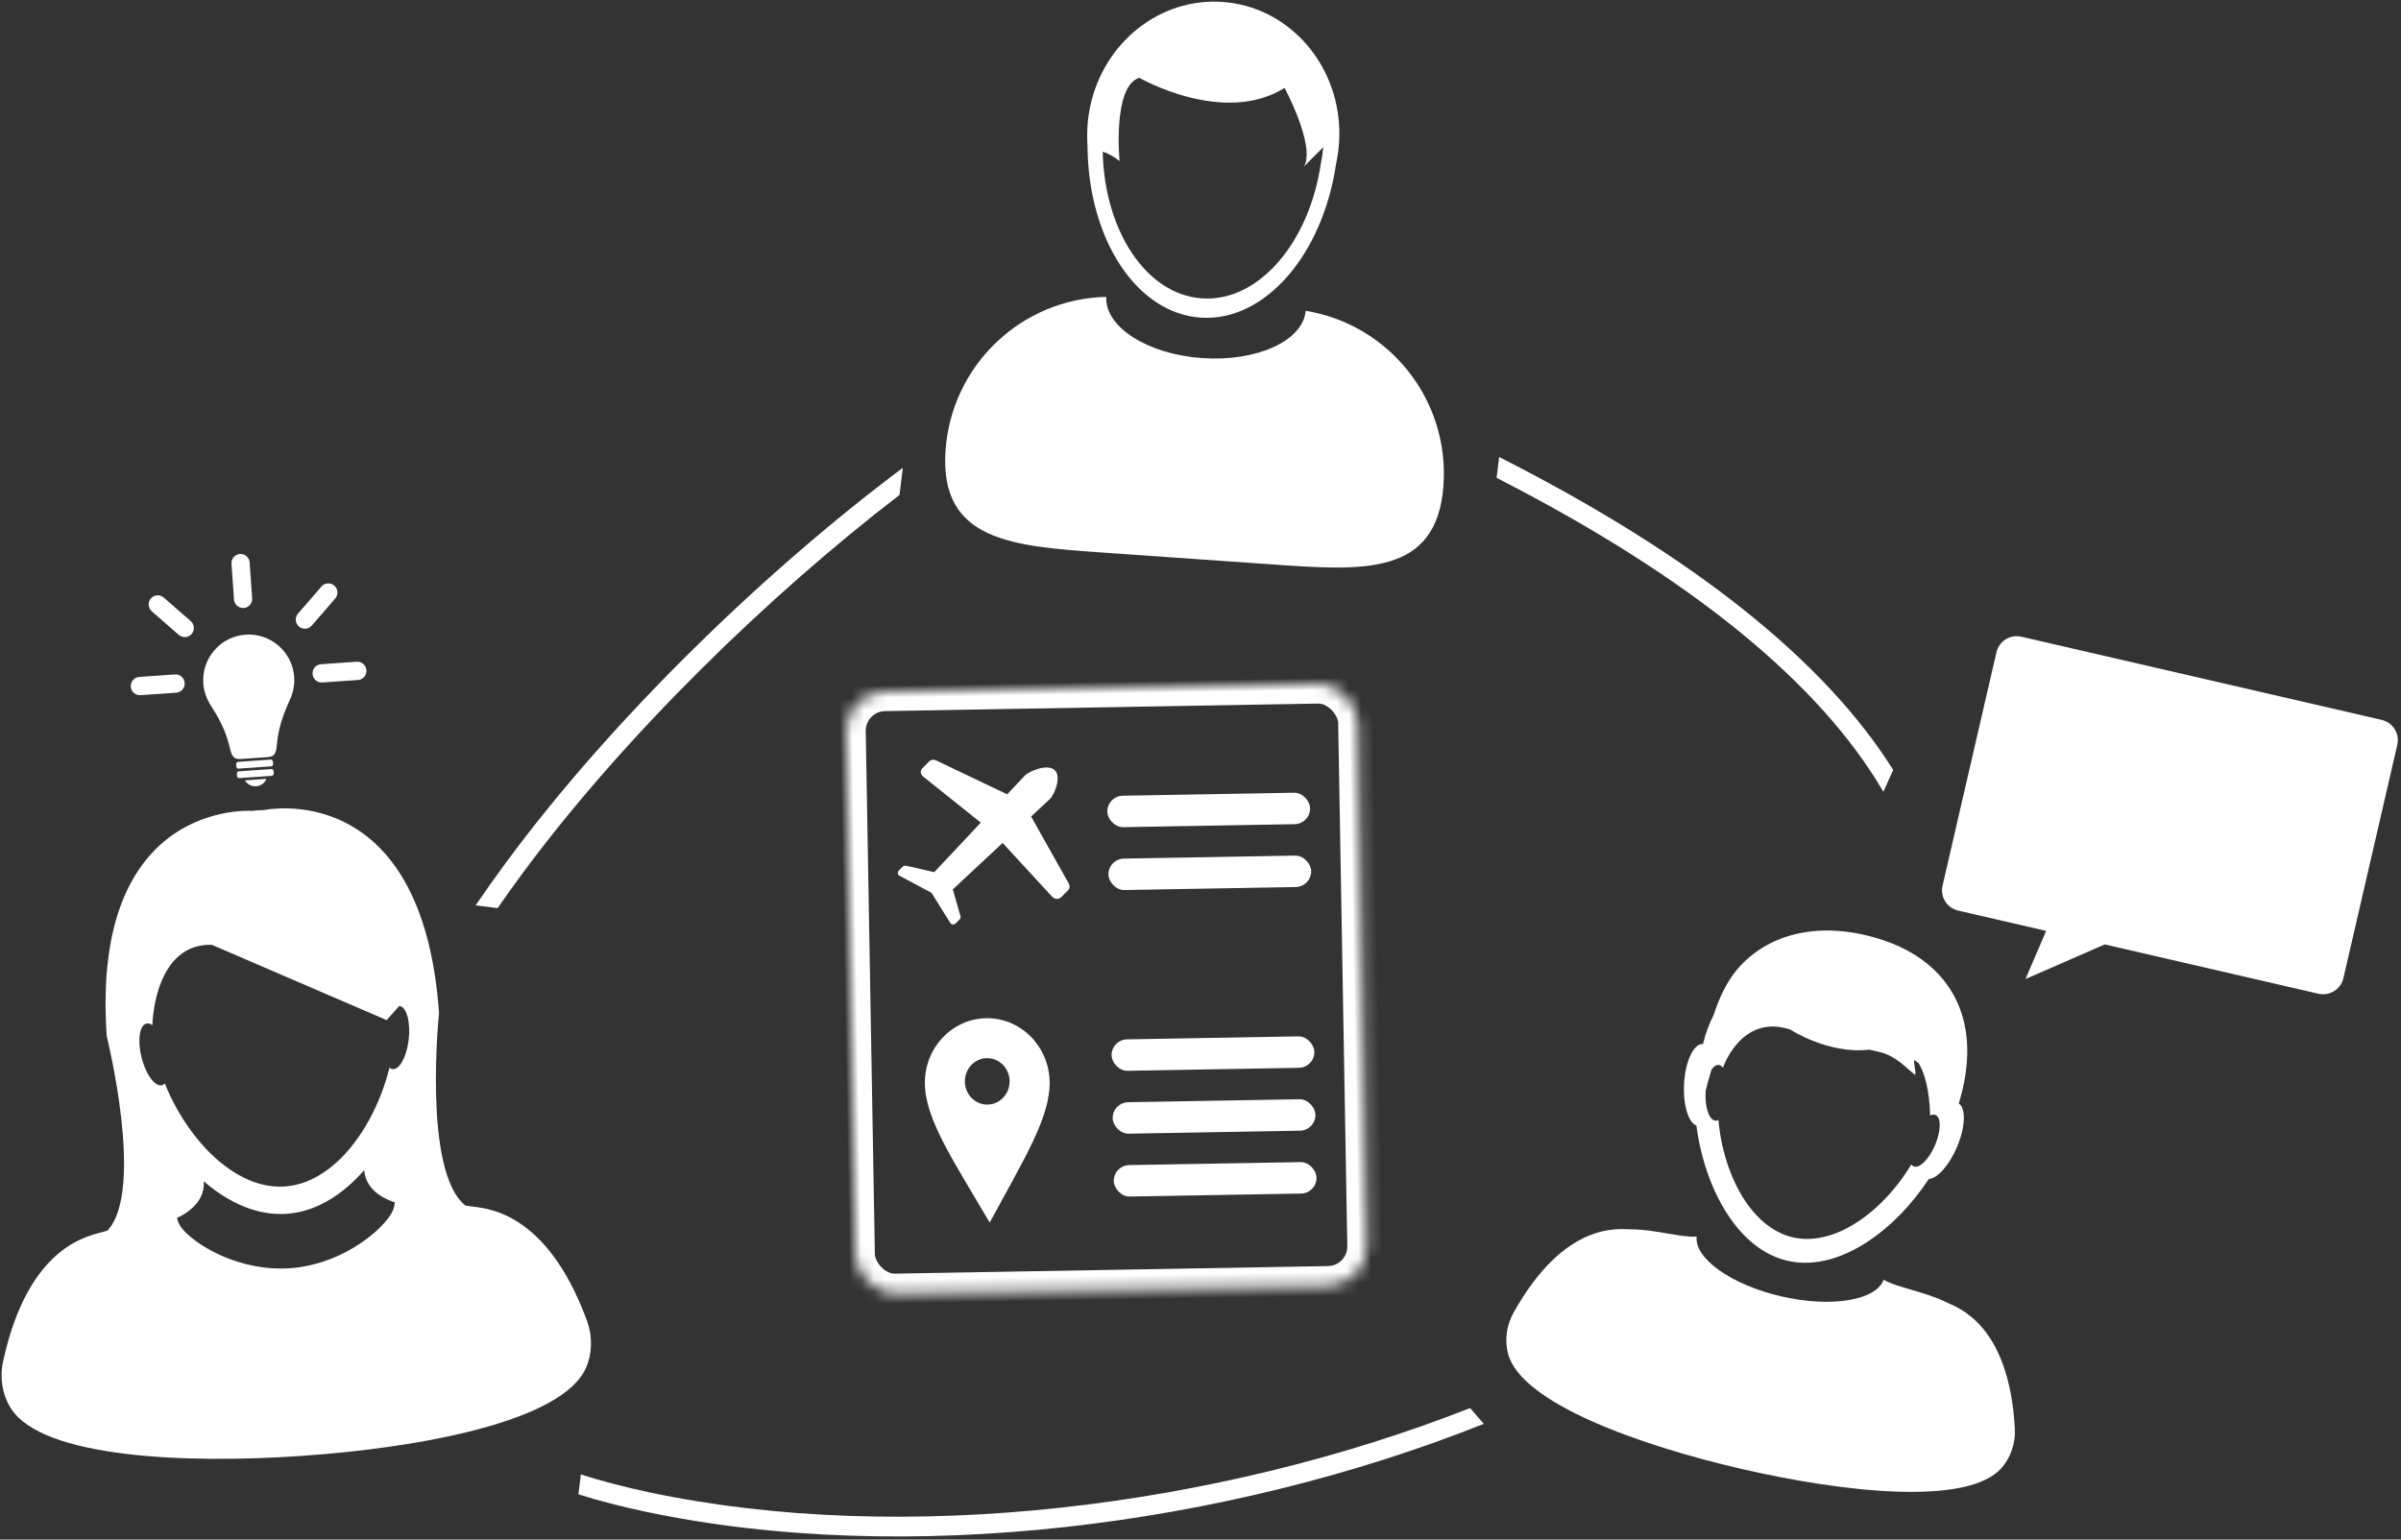 <?xml version="1.0" encoding="UTF-8" standalone="no"?>
<svg width="198px" height="127px" viewBox="0 0 198 127" version="1.1" xmlns="http://www.w3.org/2000/svg" xmlns:xlink="http://www.w3.org/1999/xlink">
    <rect x="0" y="0" width="198" height="127" fill="#333333" stroke="none"/>
    <!-- Generator: Sketch 3.8.1 (29687) - http://www.bohemiancoding.com/sketch -->
    <title>Personal Icon</title>
    <desc>Created with Sketch.</desc>
    <defs>
        <rect id="path-1" x="4.60431693e-14" y="2.87769808e-14" width="42.206" height="49.651" rx="3.24"></rect>
        <mask id="mask-2" maskContentUnits="userSpaceOnUse" maskUnits="objectBoundingBox" x="0" y="0" width="42.206" height="49.651" fill="white">
            <use xlink:href="#path-1"></use>
        </mask>
    </defs>
    <g id="Page-1" stroke="none" stroke-width="1" fill="none" fill-rule="evenodd">
        <g id="Desktop-HD-Copy" transform="translate(-1028, -294)">
            <g id="Personal-Icon" transform="translate(1123.676, 359.782) rotate(7) translate(-1123.676, -359.782) translate(1021.176, 292.282)">
                <g id="guy" transform="translate(101.31, 24.881) rotate(-3) translate(-101.31, -24.881) translate(80.613, 1.683)" fill="#FFFFFF">
                    <path d="M28.827,24.94 C28.773,27.422 25.103,29.426 20.581,29.426 C16.059,29.426 12.389,27.422 12.335,24.94 C5.418,25.573 -5.76718543e-13,31.401 -5.76718543e-13,38.498 C-5.76718543e-13,46.019 6.083,46 13.586,46 L27.577,46 C35.08,46 41.162,46.019 41.162,38.498 C41.162,31.401 35.744,25.573 28.827,24.94 L28.827,24.94 Z" id="Shape"></path>
                    <path d="M9.928,12.632 C9.935,12.73 9.944,12.828 9.953,12.926 C10.608,20.361 14.948,26.104 20.204,26.104 C25.53,26.104 29.914,20.211 30.481,12.636 C30.559,12.092 30.6,11.534 30.6,10.968 C30.6,10.4 30.559,9.843 30.481,9.299 C29.719,4.034 25.408,-4.74820183e-14 20.204,-4.74820183e-14 C14.999,-4.74820183e-14 10.688,4.037 9.928,9.304 C9.85,9.846 9.809,10.402 9.809,10.968 C9.809,11.198 9.818,11.426 9.831,11.652 C9.85,11.983 9.881,12.31 9.928,12.632 L9.928,12.632 Z M13.793,6.719 C13.793,6.719 20.976,10.22 25.807,6.719 C25.807,6.719 28.674,11.265 27.869,13.053 L29.328,11.373 C29.322,11.819 29.288,12.258 29.226,12.688 C28.728,19.337 24.879,24.512 20.204,24.512 C15.605,24.512 11.806,19.504 11.209,13.01 C11.614,13.111 12.11,13.308 12.651,13.687 C12.651,13.686 11.624,7.576 13.793,6.719 L13.793,6.719 Z" id="Shape"></path>
                </g>
                <g id="Itinerary" transform="translate(100.029, 83.692) rotate(-8) translate(-100.029, -83.692) translate(78.926, 58.866)">
                    <use id="Rectangle-9" stroke="#FFFFFF" mask="url(#mask-2)" stroke-width="3.24" xlink:href="#path-1"></use>
                    <g id="Group-4" transform="translate(4.058, 5.698)" fill="#FFFFFF">
                        <g id="Group-2" transform="translate(17.366, 3.242)">
                            <rect id="Rectangle-10-Copy-3" x="0" y="0" width="16.723" height="2.594" rx="1.297"></rect>
                            <rect id="Rectangle-10-Copy-4" x="0" y="5.187" width="16.723" height="2.594" rx="1.297"></rect>
                        </g>
                        <g id="Group-3" transform="translate(17.366, 23.343)">
                            <rect id="Rectangle-10" x="0" y="0" width="16.723" height="2.594" rx="1.297"></rect>
                            <rect id="Rectangle-10-Copy" x="0" y="5.187" width="16.723" height="2.594" rx="1.297"></rect>
                            <rect id="Rectangle-10-Copy-2" x="0" y="10.374" width="16.723" height="2.594" rx="1.297"></rect>
                        </g>
                        <g id="plane">
                            <path d="M14.094,10.426 L11.076,4.826 C11.573,4.379 12.104,3.9 12.651,3.406 C13.032,3.055 13.662,1.587 13.082,1.029 C12.502,0.47 10.976,1.077 10.612,1.444 C10.098,1.97 9.617,2.465 9.136,2.959 L3.316,0.056 C3.134,-0.04 2.902,-0.008 2.769,0.119 L2.172,0.694 C1.973,0.885 2.006,1.188 2.239,1.38 L6.914,5.257 C5.687,6.517 4.477,7.777 3.051,9.229 C3.034,9.245 3.034,9.261 3.018,9.277 L0.697,8.703 C0.597,8.687 0.498,8.703 0.431,8.766 L0.083,9.101 C-0.05,9.229 -0.016,9.436 0.133,9.516 L2.686,10.936 C2.736,10.952 2.769,11 2.786,11.032 L4.261,13.489 C4.344,13.632 4.56,13.664 4.692,13.537 L5.041,13.201 C5.107,13.138 5.14,13.042 5.107,12.946 L4.51,10.713 C4.527,10.697 4.543,10.697 4.56,10.681 C6.069,9.325 7.378,8.144 8.688,6.964 L12.701,11.478 C12.9,11.686 13.215,11.718 13.414,11.542 L14.011,10.968 C14.16,10.824 14.193,10.617 14.094,10.426 L14.094,10.426 Z" id="Shape"></path>
                        </g>
                        <g id="place" transform="translate(1.93, 21.397)">
                            <path d="M5.146,0 C2.304,0 0,2.391 0,5.34 C0,8.289 2.252,11.716 5.146,16.858 C8.039,11.716 10.291,8.289 10.291,5.34 C10.291,2.391 7.987,0 5.146,0 L5.146,0 Z M5.146,7.125 C4.126,7.125 3.3,6.268 3.3,5.21 C3.3,4.153 4.126,3.295 5.146,3.295 C6.165,3.295 6.991,4.153 6.991,5.21 C6.991,6.268 6.165,7.125 5.146,7.125 L5.146,7.125 Z" id="Shape"></path>
                        </g>
                    </g>
                </g>
                <g id="girl-chat" transform="translate(31.999, 93.439) rotate(-11) translate(-31.999, -93.439) translate(7.499, 55.939)">
                    <path d="M34.976,38.305 C34.94,38.288 34.899,38.277 34.859,38.269 L33.733,39.36 L19.783,32.156 C15.22,31.733 14.495,37.845 14.439,38.391 C14.439,38.416 14.437,38.429 14.437,38.429 C14.275,38.297 14.11,38.235 13.952,38.263 C13.881,38.276 13.816,38.304 13.755,38.349 C13.314,38.666 13.137,39.775 13.362,41.028 C13.53,41.982 13.889,42.777 14.282,43.171 C14.474,43.367 14.679,43.461 14.869,43.428 C14.964,43.411 15.047,43.367 15.124,43.294 C16.05,46.188 17.82,49.072 20.053,50.808 C21.369,51.836 22.846,52.466 24.408,52.466 C25.96,52.466 27.427,51.843 28.739,50.828 C30.983,49.09 32.763,46.198 33.694,43.297 C33.769,43.369 33.858,43.415 33.948,43.429 C34.113,43.457 34.284,43.391 34.452,43.249 C34.871,42.889 35.269,42.048 35.451,41.03 C35.685,39.703 35.473,38.537 34.976,38.305 L34.976,38.305 Z" id="Shape"></path>
                    <path d="M31.031,51.616 C31.022,51.614 31.013,51.611 31.005,51.608 C29.87,52.73 28.604,53.622 27.255,54.16 C26.34,54.526 25.384,54.727 24.403,54.727 C23.421,54.727 22.465,54.526 21.55,54.16 C20.187,53.62 18.912,52.718 17.765,51.576 C17.765,52.979 16.696,53.779 15.97,54.16 C15.884,54.201 15.804,54.246 15.729,54.279 C15.548,54.359 15.409,54.406 15.35,54.427 C15.391,54.79 15.551,55.138 15.806,55.466 C17.004,57.004 20.376,59.225 24.351,59.225 C28.325,59.225 31.697,57.007 32.896,55.466 C33.152,55.138 33.313,54.79 33.356,54.427 C33.358,54.423 33.358,54.41 33.358,54.399 C32.864,54.218 31.059,53.426 31.031,51.616 L31.031,51.616 Z" id="Shape"></path>
                    <path d="M48.495,65.274 C45.731,55.748 40.631,55.419 39.532,55.16 C39.405,55.132 39.278,55.104 39.146,55.076 C35.814,51.99 38.088,39.096 38.088,39.096 C38.088,19.444 24.835,21.375 24.835,21.375 C24.673,21.366 24.512,21.36 24.355,21.355 C24.196,21.361 24.036,21.366 23.874,21.375 C23.874,21.375 10.62,19.442 10.62,39.096 C10.62,39.096 12.893,51.989 9.561,55.076 C9.432,55.104 9.302,55.129 9.176,55.16 C8.076,55.418 2.973,55.748 0.213,65.274 C-0.161,66.57 -0.03,67.974 0.58,69.125 C2.841,73.419 14.74,74.74 24.358,74.736 C33.972,74.74 45.874,73.419 48.135,69.128 C48.738,67.975 48.868,66.57 48.495,65.274 L48.495,65.274 Z M33.357,54.427 C33.313,54.79 33.153,55.138 32.897,55.466 C31.697,57.008 28.325,59.225 24.352,59.225 C20.378,59.225 17.005,57.004 15.807,55.466 C15.551,55.138 15.391,54.79 15.351,54.427 C15.41,54.407 15.549,54.359 15.73,54.279 C15.805,54.246 15.885,54.2 15.971,54.16 C16.697,53.779 17.766,52.979 17.766,51.576 C18.913,52.717 20.188,53.62 21.55,54.16 C22.466,54.526 23.422,54.727 24.403,54.727 C25.385,54.727 26.341,54.526 27.256,54.16 C28.605,53.622 29.871,52.73 31.005,51.608 C31.013,51.611 31.023,51.614 31.031,51.616 C31.059,53.426 32.865,54.218 33.359,54.399 C33.359,54.411 33.359,54.423 33.357,54.427 L33.357,54.427 Z M35.452,41.031 C35.269,42.05 34.871,42.89 34.453,43.251 C34.284,43.393 34.114,43.459 33.948,43.431 C33.859,43.416 33.77,43.371 33.694,43.299 C32.763,46.2 30.983,49.091 28.74,50.83 C27.428,51.845 25.96,52.467 24.409,52.467 C22.847,52.467 21.369,51.837 20.054,50.809 C17.821,49.073 16.051,46.189 15.124,43.296 C15.048,43.368 14.965,43.414 14.87,43.429 C14.68,43.463 14.474,43.368 14.283,43.173 C13.891,42.78 13.532,41.984 13.362,41.03 C13.138,39.776 13.314,38.668 13.756,38.351 C13.817,38.305 13.882,38.278 13.952,38.265 C14.111,38.237 14.275,38.298 14.438,38.431 C14.438,38.431 14.439,38.417 14.44,38.393 C14.495,37.846 15.221,31.734 19.783,32.158 L33.734,39.361 L34.86,38.27 C34.9,38.279 34.941,38.29 34.977,38.306 C35.473,38.537 35.685,39.703 35.452,41.031 L35.452,41.031 Z" id="Shape" fill="#FFFFFF"></path>
                    <path d="M25.87,18.412 L25.87,18.229 C25.87,18.124 25.792,18.04 25.699,18.04 L23.008,18.04 C22.911,18.04 22.832,18.124 22.832,18.229 L22.832,18.412 C22.832,18.517 22.911,18.601 23.008,18.601 L25.699,18.601 C25.792,18.601 25.87,18.514 25.87,18.412 L25.87,18.412 Z" id="Shape" fill="#FFFFFF"></path>
                    <path d="M25.87,17.447 C25.87,17.342 25.792,17.257 25.699,17.257 L23.008,17.257 C22.911,17.257 22.832,17.342 22.832,17.447 L22.832,17.629 C22.832,17.735 22.911,17.817 23.008,17.817 L25.699,17.817 C25.792,17.817 25.87,17.733 25.87,17.629 L25.87,17.447 L25.87,17.447 Z" id="Shape" fill="#FFFFFF"></path>
                    <path d="M24.355,19.372 C24.74,19.372 25.076,19.145 25.235,18.819 L23.459,18.819 C23.627,19.142 23.967,19.372 24.355,19.372 L24.355,19.372 Z" id="Shape" fill="#FFFFFF"></path>
                    <path d="M22.413,16.105 C22.538,16.863 22.716,17.038 23.285,17.038 L24.351,17.038 L25.415,17.038 C25.989,17.038 26.164,16.861 26.286,16.105 C26.438,15.198 26.684,14.152 27.603,12.484 C27.912,11.926 28.106,11.289 28.106,10.601 C28.108,8.52 26.425,6.834 24.35,6.834 C22.278,6.834 20.594,8.52 20.594,10.601 C20.594,11.287 20.785,11.924 21.095,12.484 C22.017,14.148 22.264,15.197 22.413,16.105 L22.413,16.105 Z" id="Shape" fill="#FFFFFF"></path>
                    <path d="M24.35,4.628 C24.769,4.628 25.103,4.292 25.101,3.875 L25.101,0.916 C25.101,0.501 24.767,0.163 24.35,0.163 C23.938,0.163 23.601,0.499 23.6,0.916 L23.6,3.874 C23.6,4.29 23.938,4.628 24.35,4.628 L24.35,4.628 Z" id="Shape" fill="#FFFFFF"></path>
                    <path d="M18.854,6.467 C18.999,6.613 19.191,6.687 19.385,6.687 C19.58,6.687 19.77,6.61 19.917,6.467 C20.209,6.172 20.209,5.694 19.917,5.401 L17.83,3.308 C17.538,3.016 17.06,3.016 16.769,3.308 C16.477,3.603 16.477,4.08 16.769,4.373 L18.854,6.467 L18.854,6.467 Z" id="Shape" fill="#FFFFFF"></path>
                    <path d="M29.316,6.687 C29.505,6.687 29.7,6.61 29.847,6.467 L31.935,4.373 C32.226,4.08 32.226,3.603 31.935,3.308 C31.642,3.016 31.164,3.016 30.874,3.308 L28.785,5.401 C28.492,5.694 28.492,6.172 28.785,6.467 C28.932,6.613 29.123,6.687 29.316,6.687 L29.316,6.687 Z" id="Shape" fill="#FFFFFF"></path>
                    <path d="M29.635,10.453 C29.635,10.869 29.97,11.209 30.387,11.209 L33.337,11.209 C33.757,11.209 34.09,10.867 34.09,10.453 C34.09,10.037 33.754,9.7 33.337,9.7 L30.387,9.7 C29.97,9.7 29.635,10.038 29.635,10.453 L29.635,10.453 Z" id="Shape" fill="#FFFFFF"></path>
                    <path d="M15.36,11.209 L18.314,11.209 C18.729,11.209 19.064,10.867 19.064,10.453 C19.064,10.037 18.727,9.7 18.314,9.7 L15.36,9.7 C14.945,9.7 14.61,10.037 14.61,10.453 C14.61,10.869 14.945,11.209 15.36,11.209 L15.36,11.209 Z" id="Shape" fill="#FFFFFF"></path>
                </g>
                <g id="guy-chat" transform="translate(169.658, 81.844) rotate(6) translate(-169.658, -81.844) translate(138.658, 45.344)">
                    <path d="M12.816,44.708 C12.986,44.879 13.163,44.964 13.332,44.933 C13.414,44.919 13.487,44.88 13.555,44.817 C14.376,47.379 15.951,49.934 17.937,51.458 C19.081,52.337 20.362,52.874 21.715,52.874 C23.097,52.874 24.405,52.312 25.569,51.399 C27.52,49.868 29.066,47.346 29.877,44.815 C29.944,44.878 30.018,44.918 30.1,44.933 C30.245,44.958 30.397,44.899 30.545,44.774 C30.916,44.457 31.265,43.721 31.425,42.824 C31.633,41.656 31.444,40.633 31.007,40.425 C30.975,40.41 30.942,40.401 30.907,40.394 C30.772,40.37 30.631,40.42 30.492,40.529 L30.484,40.539 C30.484,40.538 30.483,40.538 30.483,40.537 C30.482,40.538 30.481,40.539 30.479,40.541 C30.479,40.532 30.479,40.523 30.477,40.515 C29.95,38.512 29.288,37.285 28.604,36.555 C28.471,36.483 28.333,36.419 28.182,36.374 C28.165,36.67 28.5,37.119 28.535,37.557 C27.586,37.113 26.678,36.424 25.354,36.374 C25.042,36.363 24.709,36.366 24.364,36.373 C21.166,37.519 17.65,36.223 17.65,36.223 C13.64,35.849 13.004,40.027 12.955,40.505 C12.954,40.517 12.953,40.528 12.952,40.539 C12.952,40.539 12.952,40.539 12.952,40.539 C12.81,40.423 12.664,40.37 12.526,40.395 C12.464,40.405 12.407,40.431 12.355,40.469 C12.23,40.558 12.133,40.726 12.06,40.943 C12.02,41.505 11.996,42.074 11.987,42.661 C11.995,42.715 12,42.769 12.009,42.824 C12.156,43.665 12.471,44.362 12.816,44.708 L12.816,44.708 Z" id="Shape"></path>
                    <path d="M59.427,0.361 L28.923,0.361 C27.978,0.361 27.212,1.129 27.212,2.076 L27.212,2.259 L27.212,21.83 C27.212,22.777 27.977,23.546 28.923,23.546 L36.377,23.546 L35.608,27.798 L41.337,23.546 L59.428,23.546 C59.632,23.546 59.826,23.508 60.008,23.441 C60.666,23.203 61.138,22.573 61.138,21.83 L61.138,2.076 C61.137,1.129 60.372,0.361 59.427,0.361 L59.427,0.361 Z" id="Shape" fill="#FFFFFF"></path>
                    <path d="M35.218,55.239 C33.318,54.793 31.017,54.983 29.79,54.599 C29.574,56.401 26.114,57.835 21.877,57.835 C17.641,57.835 14.181,56.401 13.965,54.599 C12.737,54.985 10.437,54.793 8.536,55.239 C7.572,55.464 3.087,55.753 0.661,64.127 C0.333,65.264 0.447,66.5 0.983,67.513 C2.971,71.284 13.426,72.444 21.877,72.442 C30.329,72.444 40.785,71.284 42.772,67.513 C43.309,66.5 43.424,65.264 43.095,64.127 C40.667,55.753 36.183,55.465 35.218,55.239 L35.218,55.239 Z" id="Shape" fill="#FFFFFF"></path>
                    <path d="M11.888,45.686 C12.783,48.099 14.198,50.442 15.949,52.157 C16.94,53.127 18.037,53.896 19.208,54.362 C20.012,54.681 20.852,54.859 21.716,54.859 C22.579,54.859 23.418,54.681 24.222,54.362 C25.435,53.88 26.569,53.075 27.586,52.054 C29.294,50.344 30.673,48.036 31.551,45.666 C32.225,45.467 32.932,44.2 33.22,42.582 C33.533,40.826 33.237,39.294 32.562,39.04 C32.586,38.612 32.602,38.177 32.601,37.733 C32.585,31.37 28.865,27.67 22.997,27.276 C17.882,26.932 14.03,28.969 12.274,32.357 C11.684,33.497 11.347,34.923 11.217,36.472 C11.02,37.278 10.905,38.116 10.905,38.983 L10.923,38.983 C10.923,38.99 10.922,38.997 10.922,39.002 C10.91,39.005 10.897,39.005 10.885,39.007 C10.137,39.138 9.797,40.739 10.125,42.583 C10.425,44.277 11.187,45.588 11.888,45.686 L11.888,45.686 Z M12.058,40.943 C12.13,40.727 12.228,40.558 12.353,40.47 C12.405,40.432 12.462,40.405 12.523,40.396 C12.663,40.37 12.808,40.424 12.949,40.54 L12.95,40.54 C12.951,40.528 12.952,40.518 12.952,40.506 C13.002,40.028 13.637,35.85 17.647,36.223 C17.647,36.223 21.164,37.52 24.362,36.374 C24.705,36.367 25.04,36.364 25.351,36.375 C26.677,36.424 27.583,37.114 28.532,37.557 C28.497,37.12 28.161,36.671 28.179,36.375 C28.331,36.419 28.469,36.484 28.602,36.555 C29.285,37.286 29.948,38.513 30.475,40.516 C30.475,40.525 30.475,40.533 30.477,40.541 C30.478,40.54 30.479,40.539 30.481,40.537 C30.481,40.539 30.482,40.539 30.482,40.54 L30.489,40.53 C30.628,40.421 30.769,40.371 30.905,40.395 C30.94,40.401 30.973,40.412 31.005,40.426 C31.443,40.633 31.63,41.657 31.423,42.825 C31.263,43.722 30.914,44.458 30.543,44.775 C30.393,44.9 30.242,44.96 30.097,44.933 C30.015,44.919 29.941,44.88 29.875,44.816 C29.063,47.347 27.518,49.868 25.566,51.4 C24.403,52.312 23.096,52.875 21.713,52.875 C20.36,52.875 19.079,52.338 17.934,51.459 C15.948,49.934 14.374,47.38 13.552,44.818 C13.485,44.88 13.412,44.92 13.33,44.934 C13.161,44.964 12.983,44.88 12.814,44.709 C12.469,44.363 12.154,43.665 12.005,42.826 C11.995,42.772 11.991,42.717 11.983,42.663 C11.993,42.074 12.018,41.506 12.058,40.943 L12.058,40.943 Z" id="Shape" fill="#FFFFFF"></path>
                </g>
                <path d="M162.218,57.878 C155.538,49.657 143.778,42.358 126.821,36.22 L126.821,37.951 C143.822,44.172 155.381,51.547 161.64,59.77 L162.218,57.878 Z M135.285,115.535 C115.185,126.556 89.411,133.05 67.526,131.151 C65.536,130.978 63.657,130.729 61.888,130.406 L61.888,128.753 C63.687,129.092 65.613,129.351 67.666,129.529 C89.051,131.385 114.266,125.077 134.004,114.382 L135.285,115.535 Z M47.551,83.22 C48.204,81.949 48.898,80.662 49.632,79.362 C56.929,66.428 68.005,52.79 78.121,43.099 L78.121,45.354 C68.471,54.834 57.998,67.841 51.045,80.163 C50.464,81.192 49.91,82.211 49.381,83.22 L47.551,83.22 Z" id="Combined-Shape" fill="#FFFFFF"></path>
            </g>
        </g>
    </g>
</svg>